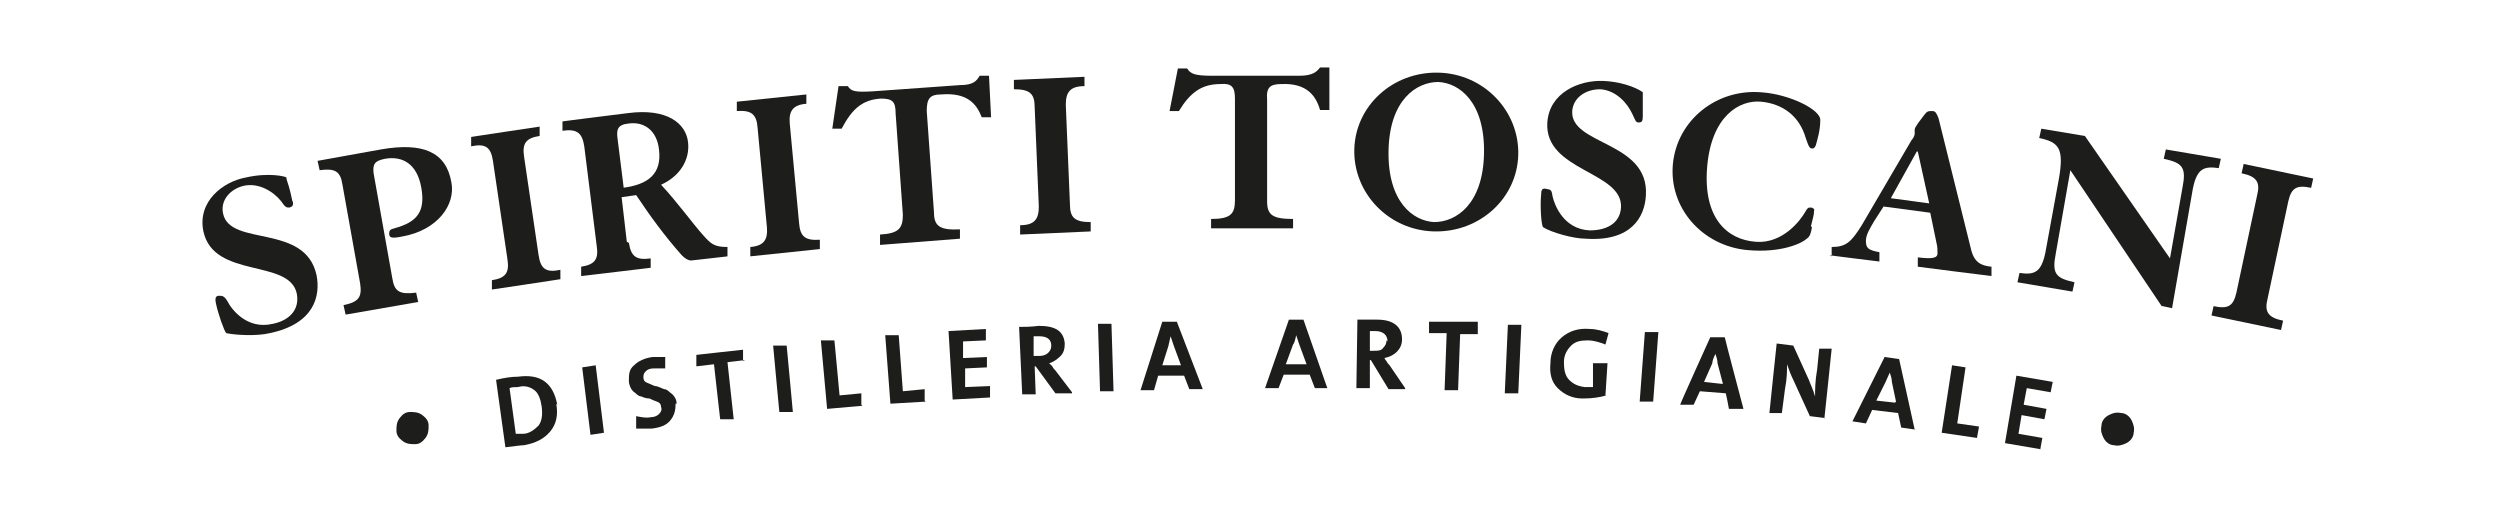 <?xml version="1.0" encoding="UTF-8"?>
<svg id="Layer_1" xmlns="http://www.w3.org/2000/svg" version="1.1" viewBox="0 0 240.9 49.9">
  <!-- Generator: Adobe Illustrator 29.3.1, SVG Export Plug-In . SVG Version: 2.1.0 Build 151)  -->
  <defs>
    <style>
      .st0 {
        fill: #1d1d1b;
      }
    </style>
  </defs>
  <g>
    <path class="st0" d="M40.7,40c.4.3.6.6.6,1,0,.4,0,.8-.3,1.2-.3.4-.6.6-1,.6-.4,0-.8,0-1.2-.3s-.6-.6-.6-1c0-.4,0-.8.3-1.2.3-.4.6-.6,1-.6s.8,0,1.2.3Z"/>
    <path class="st0" d="M53.6,38.9c.2,1.1,0,2-.6,2.7-.6.7-1.4,1.1-2.5,1.3-.3,0-.9.1-1.8.2l-.9-6.5c.8-.2,1.5-.3,2.1-.3,2.2-.3,3.4.6,3.8,2.7ZM52.2,39.2c-.1-.7-.3-1.3-.7-1.6-.4-.3-.9-.5-1.6-.3-.3,0-.6,0-.8.1l.6,4.4c.2,0,.4,0,.7,0,.6,0,1.1-.4,1.5-.8.3-.4.4-1,.3-1.8Z"/>
    <path class="st0" d="M58.2,41.7l-1.3.2-.8-6.5,1.3-.2.8,6.5Z"/>
    <path class="st0" d="M65.1,38.9c0,.6-.1,1.1-.5,1.6-.4.5-1,.7-1.8.8-.6,0-1.1,0-1.5,0v-1.2c.5.1,1,.2,1.4.1.3,0,.6-.1.8-.3.2-.2.3-.4.2-.7,0-.2-.1-.4-.4-.5s-.5-.2-.7-.3c-.3,0-.6-.1-.8-.2-.3,0-.5-.3-.8-.5-.2-.2-.4-.6-.4-1,0-.6,0-1.1.5-1.5.4-.4,1-.7,1.8-.8.4,0,.8,0,1.2,0v1.1c-.4,0-.8,0-1.1,0-.4,0-.6.1-.8.3-.2.2-.2.4-.2.6,0,.2.1.4.4.5.2.1.5.2.7.3.3,0,.6.2.9.3.3,0,.5.3.8.5.2.2.4.5.4.9Z"/>
    <path class="st0" d="M71.8,34.7l-1.7.2.6,5.5h-1.3c0,.1-.6-5.3-.6-5.3l-1.7.2v-1.1c-.1,0,4.5-.5,4.5-.5v1.1Z"/>
    <path class="st0" d="M76.4,39.7h-1.3c0,.1-.6-6.4-.6-6.4h1.3c0-.1.6,6.4.6,6.4Z"/>
    <path class="st0" d="M83.1,39.1l-3.4.3-.6-6.6h1.3c0-.1.5,5.3.5,5.3l2.1-.2v1.1Z"/>
    <path class="st0" d="M89.2,38.7l-3.4.2-.5-6.6h1.3c0,0,.4,5.4.4,5.4l2.1-.2v1.1Z"/>
    <path class="st0" d="M95.4,38.3l-3.6.2-.4-6.6,3.6-.2v1.1c0,0-2.2.1-2.2.1v1.6c0,0,2.3-.1,2.3-.1v1c0,0-2.1.1-2.1.1v1.8c.1,0,2.4-.1,2.4-.1v1.1Z"/>
    <path class="st0" d="M103.3,37.9h-1.6c0,0-1.9-2.6-1.9-2.6h-.1s.1,2.7.1,2.7h-1.3c0,0-.3-6.5-.3-6.5.5,0,1.1,0,1.9-.1,1.6,0,2.4.5,2.5,1.7,0,.5-.1.9-.4,1.2-.3.3-.7.6-1.1.7,0,0,.1.1.3.3.1.2.2.3.3.4l1.6,2.1ZM101.3,33.3c0-.6-.4-.9-1.2-.9-.2,0-.4,0-.5,0v1.9c.2,0,.4,0,.5,0,.4,0,.7-.1.9-.3.2-.2.3-.4.3-.7Z"/>
    <path class="st0" d="M107.3,37.7h-1.3s-.2-6.5-.2-6.5h1.3s.2,6.5.2,6.5Z"/>
    <path class="st0" d="M116,37.5h-1.4s-.5-1.3-.5-1.3h-2.5c0,0-.4,1.4-.4,1.4h-1.3s2.1-6.6,2.1-6.6h1.4s2.5,6.5,2.5,6.5ZM113.8,35.2l-.7-1.9c-.1-.3-.2-.6-.3-.9h0c-.1.5-.2.8-.2.9l-.6,1.9h1.9Z"/>
    <path class="st0" d="M128.1,37.4h-1.4s-.5-1.3-.5-1.3h-2.5s-.5,1.3-.5,1.3h-1.3s2.3-6.6,2.3-6.6h1.4s2.3,6.6,2.3,6.6ZM125.9,35.1l-.7-1.9c-.1-.3-.2-.6-.3-.9h0c-.1.5-.2.8-.3.9l-.7,1.9h1.9Z"/>
    <path class="st0" d="M135.4,37.5h-1.6s-1.7-2.8-1.7-2.8h-.1s0,2.7,0,2.7h-1.3s.1-6.6.1-6.6c.5,0,1.1,0,1.9,0,1.6,0,2.4.7,2.4,1.9,0,.5-.2.9-.5,1.2-.3.3-.7.5-1.2.6,0,0,.1.2.2.3.1.2.2.3.3.4l1.5,2.2ZM133.7,32.9c0-.6-.4-1-1.2-1-.2,0-.4,0-.5,0v1.9c0,0,.2,0,.4,0,.4,0,.7,0,.9-.3.2-.2.3-.4.3-.7Z"/>
    <path class="st0" d="M142.4,32.2h-1.7c0,0-.2,5.4-.2,5.4h-1.3s.2-5.5.2-5.5h-1.7c0,0,0-1.1,0-1.1h4.7c0,.1,0,1.2,0,1.2Z"/>
    <path class="st0" d="M146.3,37.9h-1.3c0,0,.3-6.6.3-6.6h1.3c0,0-.3,6.6-.3,6.6Z"/>
    <path class="st0" d="M154.8,38.1c-.7.2-1.4.3-2.3.3-1,0-1.8-.4-2.4-1-.6-.6-.8-1.4-.7-2.4,0-1,.4-1.9,1.1-2.5.7-.6,1.6-.9,2.7-.8.6,0,1.3.2,1.8.4l-.3,1.1c-.5-.2-1.1-.4-1.7-.4-.7,0-1.2.1-1.6.5-.4.4-.7.9-.7,1.6,0,.7.1,1.3.5,1.7s.8.6,1.5.7c.3,0,.6,0,.8,0v-2.3c.1,0,1.4,0,1.4,0l-.2,3.1Z"/>
    <path class="st0" d="M159.3,38.7h-1.3c0,0,.5-6.7.5-6.7h1.3c0,0-.5,6.7-.5,6.7Z"/>
    <path class="st0" d="M168,39.4h-1.4c0-.1-.3-1.5-.3-1.5l-2.5-.2-.6,1.3h-1.3c0-.1,2.9-6.5,2.9-6.5h1.4c0,.1,1.8,6.9,1.8,6.9ZM166,36.9l-.5-1.9c0-.3-.1-.6-.2-.9h0c-.2.4-.3.7-.3.9l-.8,1.8,1.8.2Z"/>
    <path class="st0" d="M176,40.3l-1.6-.2-1.6-3.5c-.2-.4-.4-.9-.6-1.5,0,.6,0,1.4-.2,2.4l-.3,2.3h-1.2c0-.1.7-6.7.7-6.7l1.6.2,1.5,3.3c.1.3.4.9.6,1.6,0-.6,0-1.5.2-2.6l.2-2h1.2c0,.1-.7,6.7-.7,6.7Z"/>
    <path class="st0" d="M184.6,41.4l-1.4-.2-.3-1.4-2.5-.3-.6,1.3-1.3-.2,3.1-6.2,1.4.2,1.5,6.8ZM182.7,38.7l-.4-1.9c0-.3-.1-.6-.2-.9h0c-.2.4-.3.7-.4.9l-.9,1.8,1.8.2Z"/>
    <path class="st0" d="M190.5,42.2l-3.4-.5,1-6.5,1.3.2-.8,5.4,2.1.3-.2,1.1Z"/>
    <path class="st0" d="M196.7,43.3l-3.5-.6,1.1-6.5,3.5.6-.2,1-2.3-.4-.3,1.6,2.2.4-.2,1-2.2-.4-.3,1.8,2.3.4-.2,1.1Z"/>
    <path class="st0" d="M205.4,40.5c.2.4.3.8.2,1.2,0,.4-.3.8-.7,1-.4.2-.8.3-1.2.2-.4,0-.8-.3-1-.7-.2-.4-.3-.7-.2-1.2,0-.4.3-.8.7-1,.4-.2.7-.3,1.2-.2.4,0,.8.3,1,.7Z"/>
  </g>
  <g>
    <path class="st0" d="M28.2,19.3c.1.5,0,.6-.3.7-.3,0-.4,0-.8-.6-.8-1-2.2-1.8-3.6-1.5-1.3.3-2.3,1.4-2,2.7.7,3.2,7.9.9,9,5.9.4,2-.2,4.7-4.5,5.6-1.2.3-3.3.2-4.2,0-.2-.2-.8-1.9-1-2.9-.1-.5,0-.7.3-.7s.5,0,.8.5c.4.8,1.9,2.8,4.4,2.2,1.5-.3,2.6-1.3,2.3-2.9-.7-3.4-8-1.4-9-6-.6-2.9,1.9-4.8,4.1-5.2,2.2-.5,3.8-.1,3.9,0,0,.3.2.6.4,1.5l.2.9Z"/>
    <path class="st0" d="M33.3,30.3l-.2-.9c1.5-.3,1.8-.8,1.6-2.1l-1.7-9.5c-.2-1.3-.7-1.6-2.2-1.4l-.2-.9,6.1-1.1c4-.7,6.3.2,6.8,3.2.4,2.1-1.3,4.6-4.8,5.2-1,.2-1.2.1-1.2-.3,0-.3.1-.4.5-.5,2.2-.6,3-1.6,2.6-3.9-.4-2.3-1.8-3.1-3.5-2.8-1,.2-1.2.5-1.1,1.4l1.8,10.1c.2,1.3.7,1.6,2.3,1.4l.2.9-6.9,1.2Z"/>
    <path class="st0" d="M47.4,27.9v-.9c1.3-.2,1.7-.7,1.5-2l-1.4-9.5c-.2-1.3-.7-1.7-2.1-1.4v-.9c-.1,0,6.6-1,6.6-1v.9c-1.3.2-1.7.7-1.5,2l1.4,9.5c.2,1.3.7,1.7,2.1,1.4v.9c.1,0-6.6,1-6.6,1Z"/>
    <path class="st0" d="M60.6,23.4c.2,1.3.7,1.7,2.1,1.5v.9c.1,0-6.7.8-6.7.8v-.9c1.3-.2,1.7-.7,1.5-2l-1.2-9.6c-.2-1.3-.7-1.7-2.1-1.5v-.9c-.1,0,6.3-.8,6.3-.8,3.8-.5,5.6,1,5.8,2.8.2,1.7-.8,3.3-2.6,4.1,1.5,1.6,3.1,3.8,4,4.8.8.9,1.1,1.2,2.4,1.2v.9c.1,0-3.5.4-3.5.4-.3,0-.6-.2-.9-.5-1.6-1.8-3-3.7-4.4-5.8l-1.4.2.5,4.3ZM60,18.1c2.4-.3,3.8-1.3,3.5-3.7-.2-1.8-1.4-2.7-2.9-2.5-1.1.1-1.2.6-1.1,1.4l.6,4.8Z"/>
    <path class="st0" d="M72.3,24.7v-.9c1.3-.1,1.7-.7,1.6-1.9l-.9-9.6c-.1-1.3-.6-1.7-2-1.6v-.9c0,0,6.7-.7,6.7-.7v.9c-1.3.1-1.7.7-1.6,1.9l.9,9.6c.1,1.3.6,1.7,2,1.6v.9c0,0-6.7.7-6.7.7Z"/>
    <path class="st0" d="M84.8,23.5v-.9c1.8-.1,2.2-.6,2.2-1.9l-.7-9.8c0-1.1-.3-1.4-1.4-1.4-1.8.1-2.8,1-3.8,2.9h-.9c0,0,.6-4.1.6-4.1h.9c.3.5.7.6,2.4.5l8.4-.6c1.3,0,1.6-.4,1.9-.9h.9c0,0,.2,4,.2,4h-.9c-.5-1.3-1.4-2.4-3.9-2.2-1.1,0-1.4.4-1.4,1.6l.7,9.8c0,1.3.6,1.7,2.5,1.6v.9c0,0-7.7.6-7.7.6Z"/>
    <path class="st0" d="M98.3,22.6v-.9c1.4,0,1.8-.6,1.8-1.8l-.4-9.6c0-1.3-.5-1.7-2-1.7v-.9s6.8-.3,6.8-.3v.9c-1.4,0-1.8.6-1.8,1.8l.4,9.6c0,1.3.5,1.7,2,1.7v.9s-6.8.3-6.8.3Z"/>
    <path class="st0" d="M116.7,22v-.9c1.9,0,2.3-.5,2.3-1.8v-9.8c0-1.1-.3-1.5-1.4-1.4-1.8,0-2.9.8-4,2.6h-.9s.8-4.1.8-4.1h.9c.3.5.7.7,2.4.7h8.4c1.3,0,1.7-.4,2-.8h.9s0,4.1,0,4.1h-.9c-.4-1.4-1.3-2.6-3.7-2.5-1.1,0-1.5.3-1.4,1.5v9.8c0,1.3.5,1.7,2.5,1.7v.9s-7.8,0-7.8,0Z"/>
    <path class="st0" d="M138.6,7c4.4.1,7.8,3.7,7.7,7.9s-3.7,7.5-8.1,7.4c-4.4-.1-7.8-3.7-7.7-7.9.1-4.2,3.7-7.5,8.1-7.4ZM138.2,21.4c2.1,0,4.7-1.7,4.8-6.6.1-5-2.4-6.8-4.4-6.9-2.1,0-4.7,1.7-4.8,6.6-.1,5,2.4,6.8,4.4,6.9Z"/>
    <path class="st0" d="M158.3,11.2c0,.5-.1.6-.4.6-.3,0-.3-.2-.6-.8-.5-1.1-1.6-2.3-3.1-2.4-1.4,0-2.6.8-2.7,2.1-.2,3.3,7.4,2.9,7.1,8.1-.1,2.1-1.4,4.5-5.8,4.2-1.2,0-3.3-.6-4.1-1.1-.2-.2-.3-2.1-.2-3.1,0-.5.1-.7.5-.6s.5,0,.6.7c.2.9,1.1,3.2,3.6,3.3,1.5,0,2.9-.6,3-2.2.2-3.5-7.4-3.5-7.1-8.2.2-2.9,3.1-4.1,5.4-4,2.2.1,3.6.9,3.8,1.1,0,.3,0,.6,0,1.6v.9Z"/>
    <path class="st0" d="M174.6,21.9c-.1.6-.2.9-.5,1.1-.4.4-2.4,1.4-5.7,1.1-4.4-.4-7.6-4.1-7.2-8.3.4-4.2,4.2-7.3,8.6-6.9,2.7.2,5.7,1.7,5.6,2.7,0,1-.3,1.9-.4,2.3,0,.1-.2.5-.4.4-.2,0-.3-.1-.6-1-.6-2.1-2.2-3.3-4.3-3.5-2.1-.2-4.8,1.4-5.2,6.3s1.9,7,4.7,7.2c2.6.2,4.3-2.1,4.7-2.8.3-.5.3-.5.6-.5.2,0,.4.2.3.3,0,.1,0,.3-.1.7l-.2.8Z"/>
    <path class="st0" d="M176.5,24.7v-.9c1.4,0,1.9-.5,2.9-2.1l4.8-8.2c.2-.2.3-.5.3-.6,0-.1,0-.3,0-.4h0c0-.2.2-.4.3-.6l.6-.8c.3-.4.4-.4.8-.4.3,0,.4.2.6.7l3.1,12.5c.3,1.4,1,1.7,2,1.8v.9c-.1,0-7.1-.9-7.1-.9v-.9c1.6.2,1.9,0,1.9-.4,0-.3,0-.6-.1-1l-.6-2.9-4.5-.6-.9,1.4c-.4.7-.8,1.3-.8,1.9,0,.7.2.9,1.3,1.1v.9c-.1,0-4.8-.6-4.8-.6ZM185.9,19.6l-1.1-5h-.1s-2.5,4.5-2.5,4.5l3.7.5Z"/>
    <path class="st0" d="M208.3,29.5l-8.8-13.1-1.4,8c-.4,2,0,2.4,1.8,2.8l-.2.9-5.3-.9.2-.9c1.4.2,2.1,0,2.5-2l1.3-7.1c.5-2.9,0-3.5-1.9-3.9l.2-.9,4.2.7,8.2,11.8,1.2-6.8c.4-2,0-2.4-1.8-2.8l.2-.9,5.3.9-.2.9c-1.4-.2-2.1,0-2.5,2l-2,11.5-.9-.2Z"/>
    <path class="st0" d="M213.1,30.4l.2-.9c1.4.3,1.9,0,2.2-1.3l2-9.4c.3-1.2,0-1.8-1.5-2.1l.2-.9,6.7,1.4-.2.9c-1.4-.3-1.9,0-2.2,1.3l-2,9.4c-.3,1.2,0,1.8,1.5,2.1l-.2.9-6.7-1.4Z"/>
  </g>
</svg>